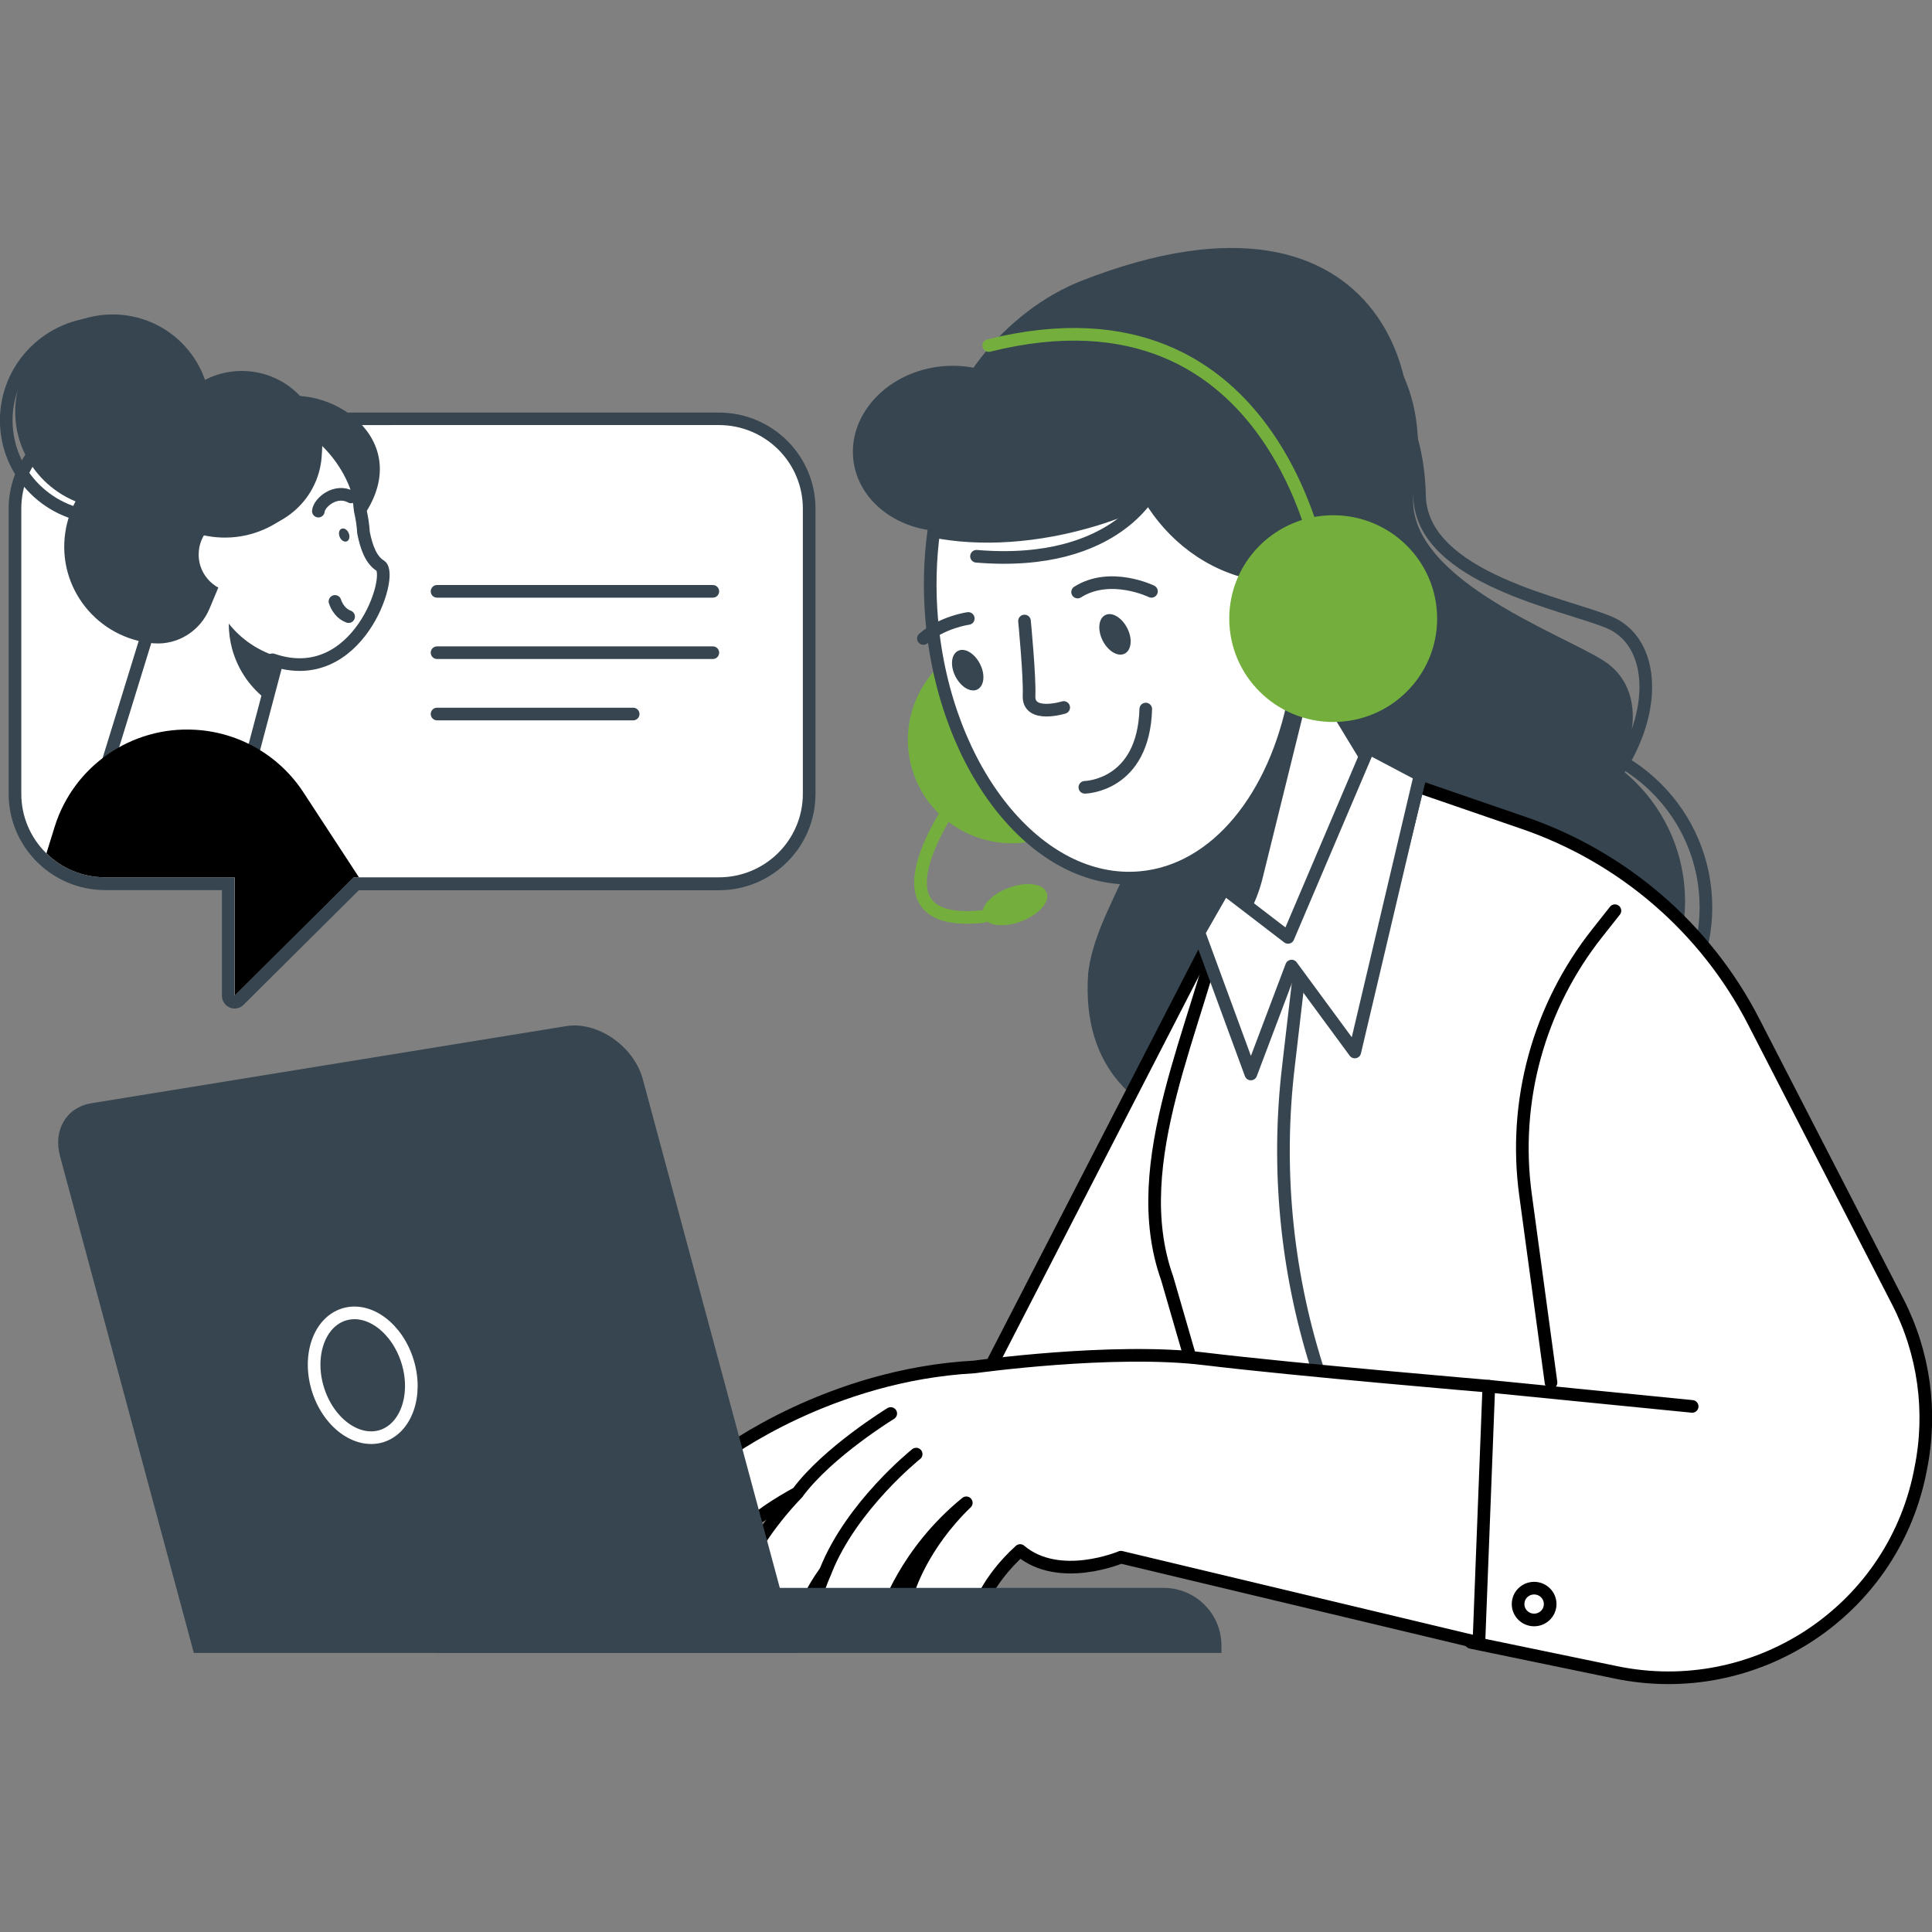 <svg id="SvgjsSvg1222" width="360" height="360" xmlns="http://www.w3.org/2000/svg" version="1.1" xmlns:xlink="http://www.w3.org/1999/xlink" xmlns:svgjs="http://svgjs.com/svgjs"><rect width="100%" height="100%" fill="#808080" stroke="none"/><defs id="SvgjsDefs1223"></defs><g id="SvgjsG1224"><svg xmlns="http://www.w3.org/2000/svg" enable-background="new 0 0 1360.6 1011.3" viewBox="0 0 1360.6 1011.3" width="360" height="360"><path fill="#36454f" d="M1083.4,389.4C1067.9,458,1047.5,585.2,989,611c-64,28.2-231.8,35.1-222.7-99.7					c3.1-29.9,22.5-59.5,31.7-85.1c14.2-39.7,0.6-64.1-51.2-114.9c-51.8-50.7-91.7-64.9-89.5-145.7C659,100.6,709.3,43.5,761.9,23
					c217.6-85.1,257,87.7,216.9,162c-22.4,41.3-23.4,70.7,7.8,108.8C1006.1,317.8,1048.5,350.1,1083.4,389.4z" class="color080717 svgShape"></path><path fill="none" stroke="#36454f" stroke-linecap="round" stroke-linejoin="round" stroke-miterlimit="10" stroke-width="8.902" d="M859,56.2c32.7-9.7,138,0.8,140.7,118.4c1.4,58.5,104.1,76.2,134.1,89.3c46.5,20.4,30.9,117.7-65.1,164.9
					c-27.6,13.6-261-235.6-275.7-325.7C790.4,87.7,814.5,69.3,859,56.2z" class="colorStroke080717 svgStroke"></path><path fill="#36454f" d="M861,16.5c39.3-3.4,156.9,29.3,134.9,153C985,231,1098.1,270.7,1129.4,290.7
					c48.6,30.9,10.1,129.7-109.3,159.3c-34.3,8.5-246.7-300.6-244.3-398C776.2,35.4,807.5,21.1,861,16.5z" class="color080717 svgShape"></path><ellipse cx="1067.3" cy="460.1" fill="#36454f" rx="119.4" ry="118.8" class="color080717 svgShape"></ellipse><ellipse cx="1082" cy="464.3" fill="none" stroke="#36454f" stroke-linecap="round" stroke-linejoin="round" stroke-miterlimit="10" stroke-width="8.902" rx="119.4" ry="118.8" class="colorStroke080717 svgStroke"></ellipse><ellipse cx="1049.6" cy="358.7" fill="#36454f" rx="75.8" ry="75.5" class="color080717 svgShape"></ellipse><polygon fill="#ffffff" stroke="#000000" stroke-linecap="round" stroke-linejoin="round" stroke-miterlimit="10" stroke-width="8.902" points="1101 870.3 897.7 399.4 682.5 817.2 908.1 891" class="colorfff svgShape colorStroke000 svgStroke"></polygon><path fill="#ffffff" d="M165.2,531c-0.6,0-1.2-0.1-1.7-0.3c-1.7-0.7-2.8-2.3-2.8-4.1v-78.9H74.1c-35,0-63.5-28.4-63.5-63.2V183.5
				c0-34.9,28.5-63.2,63.5-63.2h432.1c35,0,63.5,28.4,63.5,63.2v200.9c0,34.9-28.5,63.2-63.5,63.2H250.8l-82.5,82
				C167.5,530.6,166.4,531,165.2,531z" class="colorfff svgShape"></path><path fill="#36454f" d="M506.3,124.7c32.6,0,59.1,26.3,59.1,58.8v200.9c0,32.5-26.5,58.8-59.1,58.8H249l-83.8,83.3v-83.3H74.1
				c-32.6,0-59.1-26.3-59.1-58.8V183.5c0-32.5,26.5-58.8,59.1-58.8H506.3 M506.3,115.9H74.1c-37.5,0-68,30.4-68,67.7v200.9
				c0,37.3,30.5,67.7,68,67.7h82.2v74.5c0,3.6,2.2,6.8,5.5,8.2c1.1,0.5,2.3,0.7,3.4,0.7c2.3,0,4.6-0.9,6.3-2.6l81.2-80.7h253.6
				c37.5,0,68-30.4,68-67.7V183.5C574.3,146.2,543.8,115.9,506.3,115.9L506.3,115.9z" class="color080717 svgShape"></path><g><line x1="307.8" x2="502" y1="241.8" y2="241.8" fill="#fff" stroke="#36454f" stroke-linecap="round" stroke-linejoin="round" stroke-miterlimit="10" stroke-width="8.902" class="colorStroke080717 svgStroke"></line><line x1="307.8" x2="502" y1="285" y2="285" fill="#fff" stroke="#36454f" stroke-linecap="round" stroke-linejoin="round" stroke-miterlimit="10" stroke-width="8.902" class="colorStroke080717 svgStroke"></line><line x1="307.8" x2="445.9" y1="328.2" y2="328.2" fill="#fff" stroke="#36454f" stroke-linecap="round" stroke-linejoin="round" stroke-miterlimit="10" stroke-width="8.902" class="colorStroke080717 svgStroke"></line></g><g><path fill="#ffffff" stroke="#000000" stroke-linecap="round" stroke-linejoin="round" stroke-miterlimit="10" stroke-width="8.902" d="M1036,982l102,21.1c98,20.3,193.9-42.5,214-140.1l0.6-3.1c8.2-40,2.5-81.7-16.2-118L1235,544.8
					c-33.8-65.7-91.8-115.8-161.9-139.9l-97.1-33.4L869,457c-2.2,1.8-6,2.7-6.6,5.5c-18.2,86-69.8,181-40.4,263.2l33.2,114.6
					L1036,982z" class="colorfff svgShape colorStroke000 svgStroke"></path><path fill="none" stroke="#36454f" stroke-linecap="round" stroke-linejoin="round" stroke-miterlimit="10" stroke-width="8.902" d="M915,510.9l-7.7,66.1c-8.3,70.8-1.5,142.5,19.9,210.4l36.4,115.8" class="colorStroke080717 svgStroke"></path><path fill="#74af3d" d="M644.1,372.2c14.3,37.6,56.6,56.5,94.4,42.3c37.8-14.3,56.8-56.3,42.5-93.9
						c-14.3-37.6-56.6-56.5-94.4-42.3C648.8,292.6,629.8,334.6,644.1,372.2z" class="color2fb7ed svgShape"></path><path fill="#ffffff" stroke="#36454f" stroke-linecap="round" stroke-linejoin="round" stroke-miterlimit="10" stroke-width="8.902" d="M924.7,297.6l38.5,63.4l37.6,8.7l-21.4,86.7c-13.5,54.6-85.8,67-116.9,20.1l-30-45.2L924.7,297.6z" class="colorfff svgShape colorStroke080717 svgStroke"></path><path fill="#36454f" d="M862.3,476.5c1.9,2.9,4,5.6,6.3,8.1c9.5-11.3,16.8-25.1,20.7-41.3l33.8-136.7l-4.1-1l-86.7,125.6
						L862.3,476.5z" class="color080717 svgShape"></path><path fill="#36454f" d="M831.7,51.1c-57.3-11.8-119.7,18.6-124.8,41c-12.2-6.9-27.3-10.3-43.3-8.8c-37.3,3.5-65.4,32.3-62.8,64.3
						c2.3,27.7,27,48.8,57.8,51.6c-3,20.1-3.8,41.5-2,63.5c7.4,87.8,151.2,81.5,178.1,79c72.8-6.8,126.5-76.6,119.8-156
						C948,106.4,900.8,65.4,831.7,51.1z" class="color080717 svgShape"></path><path fill="#36454f" d="M837.2,72.3c-18.7,9.2-32.4,22-38.4,37.9c-17,44.9,32.8,126.2,112.6,121c5-0.3,9.8-3.2,14.6-2.3
						C919.8,157.1,884.6,98.6,837.2,72.3z" class="color080717 svgShape"></path><path fill="#36454f" d="M655.5,199.1c32.6,7.1,73.8,5,115.9-7.9c70.9-21.7,122.1-67.2,128.6-109.7C870.1,49.9,832,32.6,792,36.8
						C723.4,44,669.8,111.7,655.5,199.1z" class="color080717 svgShape"></path><path fill="#ffffff" d="M980.4,247.7c8.9,28.7-7.3,59.1-36.1,67.9c-28.8,8.8-59.4-7.3-68.3-36c-8.9-28.7,7.3-59.1,36.1-67.9
						C941,202.9,971.6,219,980.4,247.7z" class="colorfff svgShape"></path><path fill="#ffffff" stroke="#36454f" stroke-linecap="round" stroke-linejoin="round" stroke-miterlimit="10" stroke-width="8.902" d="M912.2,211.7c-10.9,3.3-20,9.8-26.6,18.1c-34.1-6.1-60.6-28.1-75.8-53.5c-11.9,5.7-24.8,10.7-38.3,14.9
						c-41.3,12.6-81.6,14.8-113.9,8.3c-2.7,19.9-3.3,40.9-1.4,62.6c9.5,106.5,75.2,187.7,146.8,181.3c53.6-4.7,95.3-57.2,108.8-128
						c10.2,3.3,21.5,3.6,32.6,0.2c28.8-8.8,45-39.2,36.1-67.9C971.6,219,941,202.9,912.2,211.7z" class="colorfff svgShape colorStroke080717 svgStroke"></path><path fill="none" stroke="#36454f" stroke-linecap="round" stroke-linejoin="round" stroke-miterlimit="10" stroke-width="8.902" d="M813,167.6c0,0-24.9,57.9-125.3,49.5" class="colorStroke080717 svgStroke"></path><path fill="#36454f" d="M672.8,301.6c3.8,7.5,10.7,11.7,15.5,9.3c4.8-2.4,5.7-10.4,1.9-17.9c-3.8-7.5-10.7-11.7-15.5-9.3
						C669.9,286.1,669,294.1,672.8,301.6z" class="color080717 svgShape"></path><path fill="none" stroke="#36454f" stroke-linecap="round" stroke-linejoin="round" stroke-miterlimit="10" stroke-width="8.902" d="M681.9,260.9c0,0-18,2.4-31.6,14.1" class="colorStroke080717 svgStroke"></path><path fill="#36454f" d="M776.5,276.4c3.8,7.5,10.7,11.7,15.5,9.3c4.8-2.4,5.7-10.4,1.9-17.9c-3.8-7.5-10.7-11.7-15.5-9.3
						C773.6,260.9,772.8,268.9,776.5,276.4z" class="color080717 svgShape"></path><path fill="none" stroke="#36454f" stroke-linecap="round" stroke-linejoin="round" stroke-miterlimit="10" stroke-width="8.902" d="M810.9 241.8c0 0-28.9-14.1-52 .5M721.5 262.7c0 0 3.8 39.5 3.2 52.5-.8 16.2 24.4 8.4 24.4 8.4M764 379.8c0 0 41.3-.6 42.9-55.1" class="colorStroke080717 svgStroke"></path><path fill="none" stroke="#74af3d" stroke-linecap="round" stroke-linejoin="round" stroke-miterlimit="10" stroke-width="8.902" d="M902.3,259c0,0,7.8-23,30-26.2c0,0-29.7-215.5-236-164.1" class="colorStroke2fb7ed svgStroke"></path><ellipse cx="938.9" cy="261" fill="#74af3d" rx="73.2" ry="72.8" class="color2fb7ed svgShape"></ellipse><path fill="#74af3d" d="M692.3,470.9c2.5,6.5,14.5,8,26.9,3.3c12.4-4.7,20.4-13.7,17.9-20.2c-2.5-6.5-14.5-8-26.9-3.3
						C697.8,455.3,689.8,464.4,692.3,470.9z" class="color2fb7ed svgShape"></path><path fill="none" stroke="#74af3d" stroke-linecap="round" stroke-linejoin="round" stroke-miterlimit="10" stroke-width="8.902" d="M675.8,384.2c0,0-71.8,96,16.5,86.6" class="colorStroke2fb7ed svgStroke"></path><polygon fill="#ffffff" stroke="#36454f" stroke-linecap="round" stroke-linejoin="round" stroke-miterlimit="10" stroke-width="8.902" points="844.3 482.1 880.9 581.7 909.6 505.7 954.1 566.2 1000.1 371.2 963.9 352.1 907.1 485.5 862.1 451" class="colorfff svgShape colorStroke080717 svgStroke"></polygon><g><path fill="#ffffff" stroke="#000000" stroke-linecap="round" stroke-linejoin="round" stroke-miterlimit="10" stroke-width="8.902" d="M1048.5 801.6c0 0-136-11.5-200.3-19.3-64.3-7.9-161.9 5.7-161.9 5.7-102 5.5-175.8 60.7-178.9 63.1-11.1 8.4-13.2 24.2-4.8 35.3 8.4 11.1 24.3 13.2 35.5 4.9.2-.2 8.8-6.5 23.7-14.7-23.8 24.7-34.4 46.3-35.2 47.9-6 12.5-.7 27.4 11.9 33.5 8.9 4.3 19.1 2.9 26.4-2.7 3-2.3 5.6-5.3 7.4-9 .1-.2 3.1-6 9.2-14.6-4.1 9.3-5.9 15.4-6.1 16.2-3.8 13.3 3.9 27.2 17.3 31 8 2.3 16.3.5 22.4-4.2 4.1-3.1 7.4-7.6 9-12.9.1-.5 13.3-43 56.4-78.1-31.3 30.2-40.6 61.3-41.1 63.1-3.8 13.3 3.9 27 17.2 30.9 8 2.4 16.3.5 22.5-4.2 4.1-3.1 7.3-7.5 8.9-12.7.4-1.2 7.2-22.6 30.4-43.5 27.4 23.2 71 4.7 71 4.7l252.1 60.2L1048.5 801.6zM627.3 820.8c0 0-44.2 27-65.5 55.7M645.2 849.4c0 0-45.4 36.2-63.7 82.2" class="colorfff svgShape colorStroke000 svgStroke"></path></g><path fill="#36454f" d="M136.5,989.4h425l-108.8-404c-6.3-23.3-31.9-41-54-37.4L64.4,602.3c-17.7,2.9-27.1,18.8-22.1,37.4
					L136.5,989.4z" class="color080717 svgShape"></path><path fill="#36454f" d="M860.3,989.4h-553v-45.8h512.2c22.5,0,40.7,18.2,40.7,40.7V989.4z" class="color080717 svgShape"></path><line x1="1191.7" x2="1048.5" y1="815.8" y2="801.6" fill="#fff" stroke="#000000" stroke-linecap="round" stroke-linejoin="round" stroke-miterlimit="10" stroke-width="8.902" class="colorStroke000 svgStroke"></line><path fill="#ffffff" stroke="#000000" stroke-linecap="round" stroke-linejoin="round" stroke-miterlimit="10" stroke-width="8.902" d="M1137.3,466.7l-12.4,15.7c-41.2,52-59.5,118.4-50.6,184.1l18,132.5" class="colorfff svgShape colorStroke000 svgStroke"></path><path fill="none" stroke="#ffffff" stroke-miterlimit="10" stroke-width="8.902" d="M287.1,784.4c7.2,23.7-1.2,47.1-18.6,52.4C251,842,231,827,223.8,803.4c-7.2-23.7,1.2-47.1,18.6-52.4
					C259.9,745.7,279.9,760.7,287.1,784.4z" class="colorStrokefff svgStroke"></path></g><ellipse cx="1080.4" cy="955" fill="#ffffff" stroke="#000000" stroke-linecap="round" stroke-linejoin="round" stroke-miterlimit="10" stroke-width="8.902" rx="11.3" ry="11.2" class="colorfff svgShape colorStroke000 svgStroke"></ellipse><g><path fill="#36454f" d="M252.7,193.2c43-55.4-17.5-97.2-56.5-87.7c-3.5,0.9-7.2-0.2-10.7-0.1c-2.3,4.6-3.8,9.6-4,14.8
				C179.9,149.2,216,221.1,252.7,193.2z" class="color080717 svgShape"></path><polygon fill="#ffffff" stroke="#36454f" stroke-linecap="round" stroke-linejoin="round" stroke-miterlimit="10" stroke-width="8.902" points="72.5 373.5 177.3 358.4 202.5 263.2 113.7 239.9" class="colorfff svgShape colorStroke080717 svgStroke"></polygon><path fill="#ffffff" stroke="#36454f" stroke-linecap="round" stroke-linejoin="round" stroke-miterlimit="10" stroke-width="8.902" d="M106.8,263.3c-9.1-10.1-16-22.5-19.9-36.5c-12.9-47.1,14.1-94.3,59.6-107.8
							c74.7-22.1,104.5,41.8,106.1,56.1c0.4,3.4,0.7,6.6,1.1,9.8c1.2,5.2,2,10.4,2.3,15.6c2.2,11,5.5,19.3,11.9,23.3
							c9.8,6.2-15.7,86.9-76,66.2" class="colorfff svgShape colorStroke080717 svgStroke"></path><path fill="none" stroke="#36454f" stroke-linecap="round" stroke-linejoin="round" stroke-miterlimit="10" stroke-width="8.902" d="M235.9 248.9c0 0 2.2 8 9.6 10.7M247.2 175.3c-10.8-5.9-22.4 3.9-23 10" class="colorStroke080717 svgStroke"></path><path fill="#36454f" d="M239.2 203.4c1 2.5 3.2 3.9 5 3.2 1.8-.7 2.4-3.3 1.4-5.7-1-2.5-3.2-3.9-5-3.2C238.8 198.3 238.2 200.9 239.2 203.4zM196.4 288.1l-8.1 30.5c-11.7-8.6-20.6-21.1-24.8-36.1-1.6-6-2.4-12.1-2.4-18C170.1 275.9 182.5 284.1 196.4 288.1z" class="color080717 svgShape"></path><ellipse cx="79.4" cy="115.2" fill="#36454f" rx="68.7" ry="68.4" class="color080717 svgShape"></ellipse><ellipse cx="73.1" cy="121.4" fill="none" stroke="#36454f" stroke-linecap="round" stroke-linejoin="round" stroke-miterlimit="10" stroke-width="8.902" rx="68.7" ry="68.4" class="colorStroke080717 svgStroke"></ellipse><path fill="#36454f" d="M177.1,183.4c-10.4-24.1-34.5-41.4-63.3-41.4c-33.7,0-62.9,25.1-67.8,58.2c-5.9,39.4,22.9,74.9,62.1,78.2
				c0.1,0,0.2,0,0.3,0c16.9,1.3,32.6-8.8,39.1-24.3L177.1,183.4z" class="color080717 svgShape"></path><path fill="#36454f" d="M226.5,147.5c-2.6,30.9-29.9,53.8-61,51.2c-31-2.6-54.1-29.8-51.4-60.7c2.6-30.9,29.9-53.8,61-51.2
				C206.1,89.4,229.1,116.6,226.5,147.5z" class="color080717 svgShape"></path><path fill="#ffffff" d="M193.2,218.1c-1.2,14.6-14.2,25.5-28.9,24.2c-14.7-1.2-25.6-14.1-24.3-28.7c1.2-14.6,14.2-25.5,28.9-24.2
				C183.5,190.7,194.4,203.5,193.2,218.1z" class="colorfff svgShape"></path><path fill="#36454f" d="M133.3,189.7c-0.3,3.2-0.3,6.4-0.1,9.5c6,2.4,12.5,3.9,19.3,4.5c37.8,3.2,71.1-24.7,74.3-62.3
				c0.3-3.2,0.3-6.4,0.1-9.5c-6-2.4-12.5-3.9-19.3-4.5C169.7,124.2,136.5,152.1,133.3,189.7z" class="color080717 svgShape"></path></g><path d="M213.7,383.4c-16.9-25.9-45.1-42.3-76.1-44.1h0c-44.9-2.7-85.8,25.5-99.1,68.3l-5.8,18.7c10.7,10.5,25.3,16.9,41.5,16.9
			h91.1v83.3l83.8-83.3h3.7L213.7,383.4z"></path></svg></g></svg>